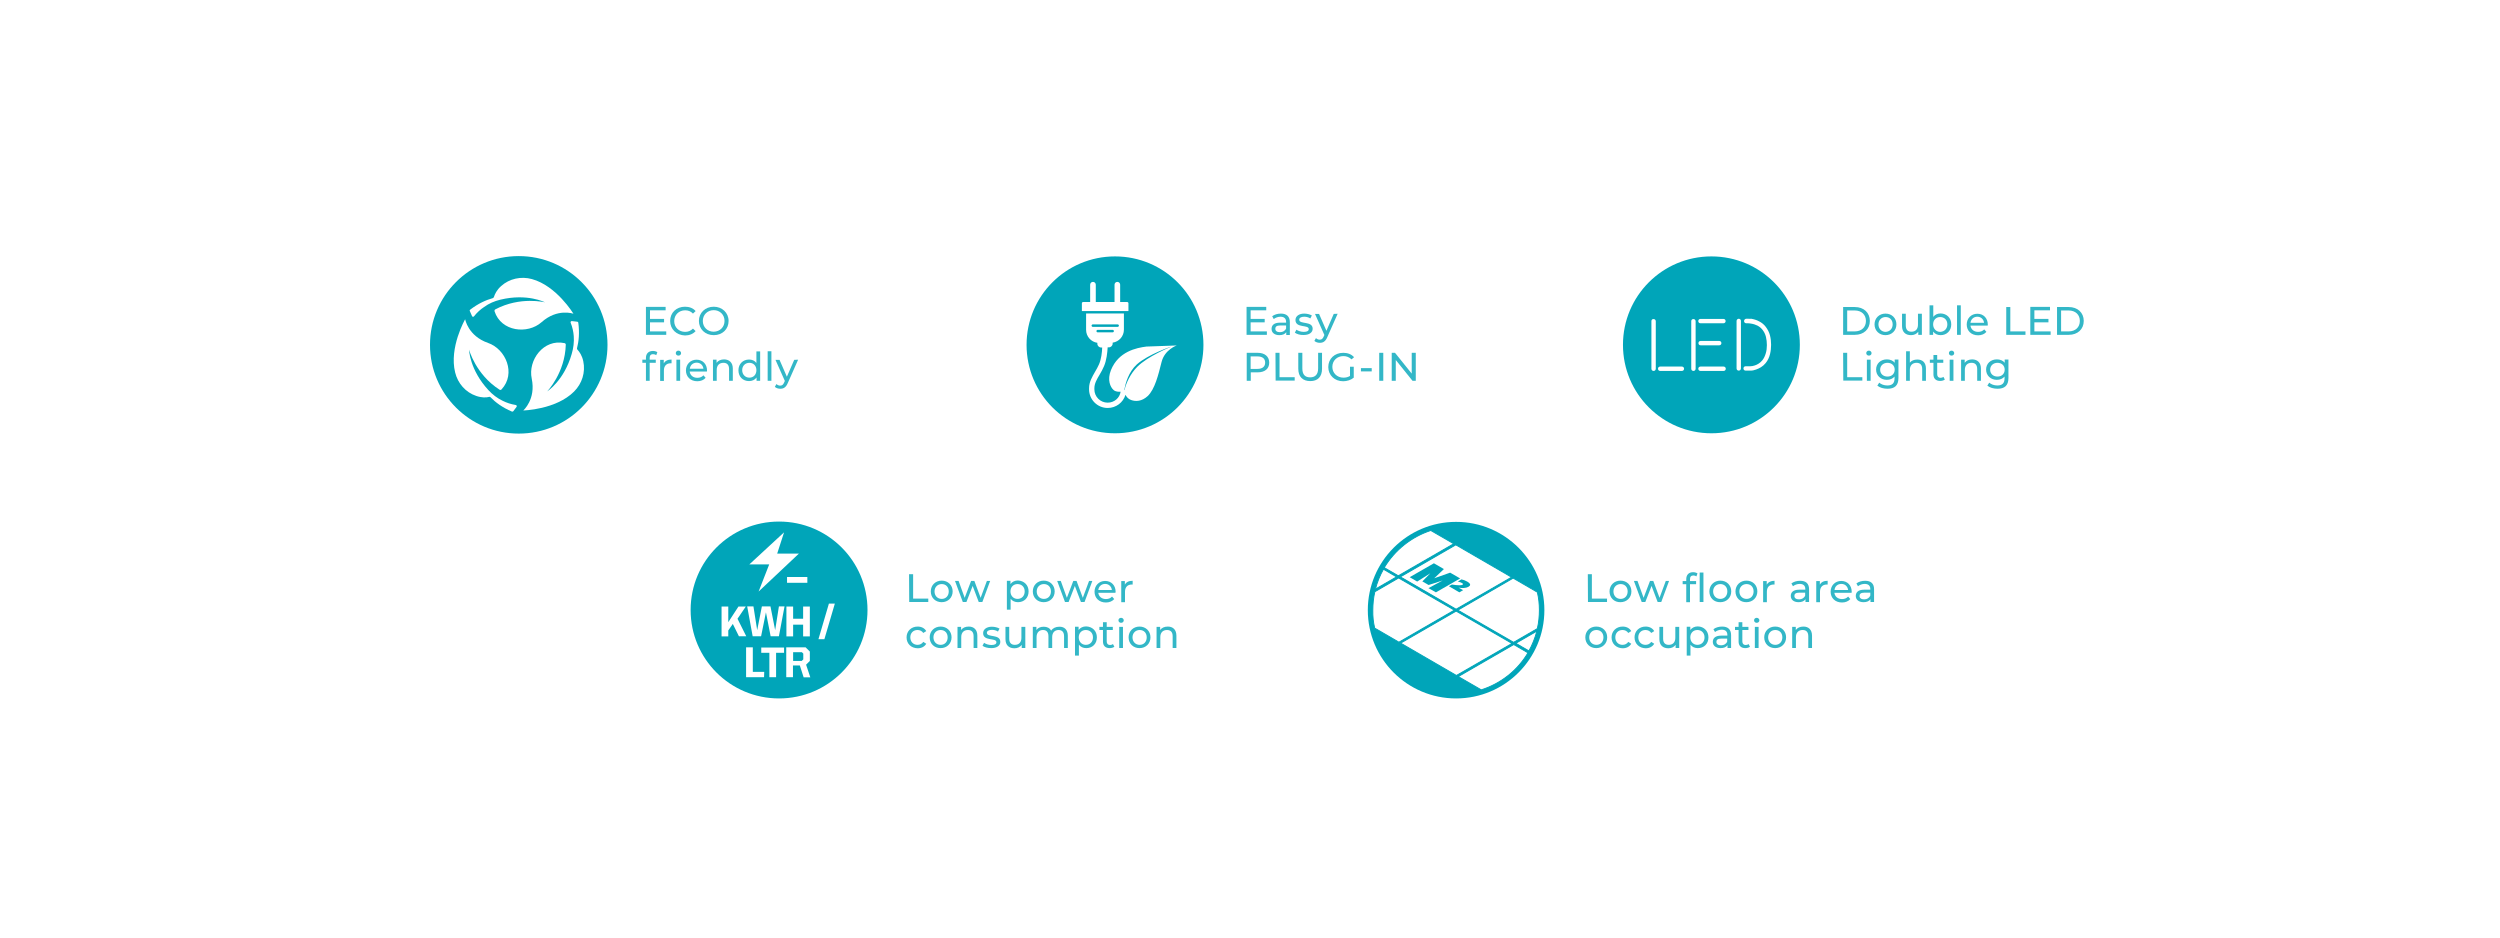 <?xml version="1.0" encoding="UTF-8"?>
<svg xmlns="http://www.w3.org/2000/svg" xmlns:xlink="http://www.w3.org/1999/xlink" version="1.1" id="Layer_1" x="0px" y="0px" viewBox="0 0 1600 600" style="enable-background:new 0 0 1600 600;" xml:space="preserve">
<style type="text/css">
	.st0{fill:#FFFFFF;}
	.st1{fill:#00A5B9;}
	.st2{fill:none;stroke:#00A5B9;stroke-width:0.605;stroke-miterlimit:10;}
	.st3{fill:#33B7C7;}
</style>
<rect class="st0" width="1600" height="600"></rect>
<g>
	<g>
		<path class="st1" d="M988.4,390.5c0,31.2-25.3,56.5-56.5,56.5s-56.5-25.3-56.5-56.5s25.3-56.5,56.5-56.5    C963.1,334,988.4,359.3,988.4,390.5"></path>
	</g>
</g>
<polygon class="st0" points="931.9,389.9 896.2,369.2 931.7,348.7 967.4,369.4 "></polygon>
<polygon class="st2" points="931.9,389.9 896.2,369.2 931.7,348.7 967.4,369.4 "></polygon>
<polygon class="st0" points="932.1,432.3 896.4,411.6 931.9,391.1 967.7,411.8 "></polygon>
<polygon class="st2" points="932.1,432.3 896.4,411.6 931.9,391.1 967.7,411.8 "></polygon>
<polygon class="st1" points="915.4,366.9 907,372.2 902.2,369.4 917.7,360.5 924.1,364.2 917.9,370.1 928.1,366.5 934.5,370.2   919,379.1 914.2,376.4 923.3,371.5 914.3,374.4 910.3,372.1 "></polygon>
<g>
	<g>
		<path class="st1" d="M927.3,375.2l1.9-1.1c3.9,0.6,6,0.6,6.7,0.2c0.5-0.3,0.6-0.6-0.1-1.1c-0.8-0.4-1.6-0.8-2.8-1l2.3-1.4    c1.1,0.2,2.5,0.7,3.7,1.4c2.9,1.7,1.9,2.7,0.7,3.4c-1.4,0.8-3.9,0.9-6.2,0.5l2.9,1.6l-2.4,1.4L927.3,375.2z"></path>
	</g>
	<g>
		<path class="st0" d="M893.8,369.2l-8.4-4.9c-2.2,3.9-4,8.2-5.1,12.7L893.8,369.2z"></path>
	</g>
	<g>
		<path class="st2" d="M893.8,369.2l-8.4-4.9c-2.2,3.9-4,8.2-5.1,12.7L893.8,369.2z"></path>
	</g>
	<g>
		<path class="st0" d="M885.9,363.3l9,5.2l35.5-20.5l-14.7-8.5C903.2,343.6,892.6,352.1,885.9,363.3"></path>
	</g>
	<g>
		<path class="st2" d="M885.9,363.3l9,5.2l35.5-20.5l-14.7-8.5C903.2,343.6,892.6,352.1,885.9,363.3z"></path>
	</g>
	<g>
		<path class="st0" d="M933,390.5l35.7,20.6l15.2-8.8c0.9-3.8,1.3-7.8,1.3-11.8s-0.4-7.8-1.3-11.5l-15.5-9L933,390.5z"></path>
	</g>
	<g>
		<path class="st2" d="M933,390.5l35.7,20.6l15.2-8.8c0.9-3.8,1.3-7.8,1.3-11.8s-0.4-7.8-1.3-11.5l-15.5-9L933,390.5z"></path>
	</g>
	<g>
		<path class="st0" d="M978.5,416.6c2.2-3.9,3.9-8.2,5.1-12.7l-13.5,7.8L978.5,416.6z"></path>
	</g>
	<g>
		<path class="st2" d="M978.5,416.6c2.2-3.9,3.9-8.2,5.1-12.7l-13.5,7.8L978.5,416.6z"></path>
	</g>
	<g>
		<path class="st0" d="M968.8,412.5L933.3,433l14.7,8.5c12.6-4,23.3-12.5,29.9-23.7L968.8,412.5z"></path>
	</g>
	<g>
		<path class="st2" d="M968.8,412.5L933.3,433l14.7,8.5c12.6-4,23.3-12.5,29.9-23.7L968.8,412.5z"></path>
	</g>
	<g>
		<path class="st0" d="M879.8,402l15.5,9l35.5-20.5l-35.7-20.6l-15.2,8.8c-0.9,3.8-1.3,7.8-1.3,11.8    C878.5,394.5,878.9,398.3,879.8,402"></path>
	</g>
	<g>
		<path class="st2" d="M879.8,402l15.5,9l35.5-20.5l-35.7-20.6l-15.2,8.8c-0.9,3.8-1.3,7.8-1.3,11.8    C878.5,394.5,878.9,398.3,879.8,402z"></path>
	</g>
</g>
<g>
	<path class="st3" d="M1016.2,367.5h2.6v15.6h9.7v2.2h-12.2L1016.2,367.5L1016.2,367.5z"></path>
	<path class="st3" d="M1030.1,378.5c0-4,3-6.9,7-6.9c4.1,0,7,2.9,7,6.9s-3,6.9-7,6.9C1033.1,385.5,1030.1,382.6,1030.1,378.5z    M1041.7,378.5c0-2.9-1.9-4.7-4.5-4.7s-4.6,1.9-4.6,4.7c0,2.9,2,4.8,4.6,4.8C1039.8,383.3,1041.7,381.4,1041.7,378.5z"></path>
	<path class="st3" d="M1068.2,371.8l-5,13.5h-2.3L1057,375l-4,10.3h-2.3l-5-13.5h2.3l3.9,10.8l4.1-10.8h2.1l4,10.8l4-10.8H1068.2z"></path>
	<path class="st3" d="M1083.6,366.2c1,0,2.1,0.3,2.8,0.8l-0.7,1.9c-0.5-0.4-1.2-0.6-1.9-0.6c-1.5,0-2.2,0.8-2.2,2.4v1.2h3.9v2h-3.9   v11.5h-2.4v-11.5h-2.3v-2h2.3v-1.2C1079.2,368,1080.7,366.2,1083.6,366.2z M1090.2,366.4v18.9h-2.4v-18.9H1090.2z"></path>
	<path class="st3" d="M1094,378.5c0-4,3-6.9,7-6.9c4.1,0,7,2.9,7,6.9s-3,6.9-7,6.9C1096.9,385.5,1094,382.6,1094,378.5z    M1105.5,378.5c0-2.9-1.9-4.7-4.5-4.7s-4.6,1.9-4.6,4.7c0,2.9,2,4.8,4.6,4.8S1105.5,381.4,1105.5,378.5z"></path>
	<path class="st3" d="M1110.7,378.5c0-4,3-6.9,7-6.9c4.1,0,7,2.9,7,6.9s-3,6.9-7,6.9C1113.7,385.5,1110.7,382.6,1110.7,378.5z    M1122.3,378.5c0-2.9-1.9-4.7-4.5-4.7s-4.6,1.9-4.6,4.7c0,2.9,2,4.8,4.6,4.8S1122.3,381.4,1122.3,378.5z"></path>
	<path class="st3" d="M1135.7,371.7v2.4c-0.2,0-0.4,0-0.6,0c-2.6,0-4.3,1.6-4.3,4.6v6.7h-2.4v-13.5h2.3v2.3   C1131.7,372.5,1133.4,371.7,1135.7,371.7z"></path>
	<path class="st3" d="M1157.8,377.1v8.2h-2.3v-1.8c-0.8,1.2-2.3,1.9-4.4,1.9c-3.1,0-5-1.6-5-4c0-2.2,1.4-4,5.4-4h3.9V377   c0-2.1-1.2-3.3-3.6-3.3c-1.6,0-3.2,0.6-4.3,1.5l-1-1.8c1.4-1.1,3.4-1.7,5.6-1.7C1155.7,371.7,1157.8,373.4,1157.8,377.1z    M1155.3,381.2v-1.9h-3.8c-2.4,0-3.1,0.9-3.1,2.1c0,1.4,1.1,2.2,3,2.2C1153.2,383.6,1154.7,382.7,1155.3,381.2z"></path>
	<path class="st3" d="M1169.7,371.7v2.4c-0.2,0-0.4,0-0.6,0c-2.6,0-4.3,1.6-4.3,4.6v6.7h-2.4v-13.5h2.3v2.3   C1165.6,372.5,1167.3,371.7,1169.7,371.7z"></path>
	<path class="st3" d="M1185,379.4h-11c0.3,2.4,2.2,4,4.9,4c1.6,0,2.9-0.5,3.9-1.6l1.4,1.6c-1.2,1.4-3.1,2.2-5.3,2.2   c-4.4,0-7.3-2.9-7.3-6.9s2.9-6.9,6.8-6.9s6.7,2.8,6.7,7C1185.1,378.8,1185,379.1,1185,379.4z M1174.1,377.6h8.7   c-0.3-2.3-2-3.9-4.3-3.9C1176,373.7,1174.3,375.3,1174.1,377.6z"></path>
	<path class="st3" d="M1199.4,377.1v8.2h-2.3v-1.8c-0.8,1.2-2.3,1.9-4.4,1.9c-3.1,0-5-1.6-5-4c0-2.2,1.4-4,5.4-4h3.9V377   c0-2.1-1.2-3.3-3.6-3.3c-1.6,0-3.2,0.6-4.3,1.5l-1-1.8c1.4-1.1,3.4-1.7,5.6-1.7C1197.3,371.7,1199.4,373.4,1199.4,377.1z    M1197,381.2v-1.9h-3.8c-2.4,0-3.1,0.9-3.1,2.1c0,1.4,1.1,2.2,3,2.2C1194.9,383.6,1196.3,382.7,1197,381.2z"></path>
</g>
<g>
	<path class="st3" d="M1014.6,407.9c0-4,3-6.9,7-6.9c4.1,0,7,2.9,7,6.9s-3,6.9-7,6.9S1014.6,412,1014.6,407.9z M1026.2,407.9   c0-2.9-1.9-4.7-4.5-4.7s-4.6,1.9-4.6,4.7c0,2.9,2,4.8,4.6,4.8C1024.3,412.7,1026.2,410.8,1026.2,407.9z"></path>
	<path class="st3" d="M1031.4,407.9c0-4,3-6.9,7.1-6.9c2.4,0,4.4,1,5.5,2.9l-1.9,1.2c-0.9-1.3-2.2-1.9-3.7-1.9   c-2.7,0-4.6,1.9-4.6,4.7c0,2.9,2,4.8,4.6,4.8c1.5,0,2.8-0.6,3.7-1.9l1.9,1.2c-1.1,1.9-3.1,2.9-5.5,2.9   C1034.4,414.8,1031.4,412,1031.4,407.9z"></path>
	<path class="st3" d="M1046.1,407.9c0-4,3-6.9,7.1-6.9c2.4,0,4.4,1,5.5,2.9l-1.9,1.2c-0.9-1.3-2.2-1.9-3.7-1.9   c-2.7,0-4.6,1.9-4.6,4.7c0,2.9,2,4.8,4.6,4.8c1.5,0,2.8-0.6,3.7-1.9l1.9,1.2c-1.1,1.9-3.1,2.9-5.5,2.9   C1049.1,414.8,1046.1,412,1046.1,407.9z"></path>
	<path class="st3" d="M1074.7,401.2v13.5h-2.3v-2c-1,1.4-2.7,2.2-4.6,2.2c-3.5,0-5.8-1.9-5.8-5.9v-7.8h2.4v7.5c0,2.7,1.3,4,3.6,4   c2.6,0,4.2-1.6,4.2-4.5v-7L1074.7,401.2L1074.7,401.2z"></path>
	<path class="st3" d="M1093.4,407.9c0,4.2-2.9,6.9-6.8,6.9c-1.9,0-3.6-0.7-4.7-2.2v7h-2.4v-18.5h2.3v2.1c1.1-1.5,2.8-2.3,4.8-2.3   C1090.5,401,1093.4,403.8,1093.4,407.9z M1090.9,407.9c0-2.9-2-4.7-4.6-4.7s-4.5,1.9-4.5,4.7c0,2.9,2,4.8,4.5,4.8   C1089,412.7,1090.9,410.8,1090.9,407.9z"></path>
	<path class="st3" d="M1107.9,406.5v8.2h-2.3v-1.8c-0.8,1.2-2.3,1.9-4.4,1.9c-3.1,0-5-1.6-5-4c0-2.2,1.4-4,5.4-4h3.9v-0.5   c0-2.1-1.2-3.3-3.6-3.3c-1.6,0-3.2,0.6-4.3,1.5l-1-1.8c1.4-1.1,3.4-1.7,5.6-1.7C1105.8,401,1107.9,402.8,1107.9,406.5z    M1105.4,410.6v-1.9h-3.8c-2.4,0-3.1,0.9-3.1,2.1c0,1.4,1.1,2.2,3,2.2C1103.3,413,1104.8,412.1,1105.4,410.6z"></path>
	<path class="st3" d="M1120,413.9c-0.7,0.6-1.9,0.9-3,0.9c-2.7,0-4.3-1.5-4.3-4.2v-7.4h-2.3v-2h2.3v-3h2.4v3h3.9v2h-3.9v7.3   c0,1.5,0.8,2.3,2.1,2.3c0.7,0,1.4-0.2,1.9-0.6L1120,413.9z"></path>
	<path class="st3" d="M1122.6,397c0-0.9,0.7-1.6,1.7-1.6c0.9,0,1.7,0.7,1.7,1.6s-0.7,1.6-1.7,1.6   C1123.3,398.6,1122.6,397.9,1122.6,397z M1123.1,401.2h2.4v13.5h-2.4V401.2z"></path>
	<path class="st3" d="M1129.1,407.9c0-4,3-6.9,7-6.9c4.1,0,7,2.9,7,6.9s-3,6.9-7,6.9S1129.1,412,1129.1,407.9z M1140.7,407.9   c0-2.9-1.9-4.7-4.5-4.7s-4.6,1.9-4.6,4.7c0,2.9,2,4.8,4.6,4.8C1138.8,412.7,1140.7,410.8,1140.7,407.9z"></path>
	<path class="st3" d="M1159.7,406.9v7.8h-2.4v-7.5c0-2.7-1.3-4-3.6-4c-2.6,0-4.3,1.6-4.3,4.5v7h-2.4v-13.5h2.3v2   c1-1.4,2.7-2.2,4.9-2.2C1157.4,401,1159.7,402.9,1159.7,406.9z"></path>
</g>
<g>
	<g>
		<path class="st1" d="M699.4,209.2h15.9c0.4,0,0.8-0.4,0.8-0.8c0-0.4-0.4-0.8-0.8-0.8h-15.9c-0.4,0-0.8,0.4-0.8,0.8    C698.6,208.8,699,209.2,699.4,209.2 M702.5,212.7h9.6c0.4,0,0.8-0.4,0.8-0.8c0-0.4-0.4-0.8-0.8-0.8h-9.6c-0.4,0-0.8,0.4-0.8,0.8    C701.8,212.4,702.1,212.7,702.5,212.7 M727.7,234.9c6.7-6.9,21.6-12.9,21.6-12.9v-0.1c0,0-14.5,4.9-21.7,11.3    c-5.4,4.9-7.3,12.2-8.1,16.4l0.2,0.1C720.6,245.3,723.4,239.3,727.7,234.9 M753.1,221.1c0,0-7.7,2.6-9.7,10.6s-4.3,17.5-8.9,21.8    c-3.7,3.4-7.6,3.6-10.6,2.5c-1.8-0.6-2.9-2-3.6-3.3c-1.5,4.9-6,8.4-11.4,8.4c-6.6,0-11.9-5.4-11.9-11.9v-0.7c0-4.1,2-7.3,3.8-10.5    c0.9-1.6,1.9-3.2,2.6-4.9c1.4-3.3,1.9-7.5,2-10.7h-0.7c-1.3,0-2.4-1.1-2.4-2.4v-0.6c-4.1-0.6-7.2-4.1-7.2-8.3v-10.5h24.2V211    c0,4.2-3.1,7.7-7.2,8.3v0.6c0,1.3-1.1,2.4-2.4,2.4h-0.8c-0.2,3.5-0.7,8.2-2.3,12c-0.8,1.9-1.8,3.7-2.8,5.4c-1.8,3-3.4,5.7-3.4,8.8    v0.7c0,4.7,3.8,8.5,8.5,8.5c4.2,0,7.7-3,8.3-7c-1.4,0.1-3.3,0-4.5-1.1c-2.1-1.8-4.2-6.5-1.7-12.7c4.8-12,16.4-14.3,22.7-15.1    L753.1,221.1z M722.3,199.1h-29.9v-5c0-0.5,0.4-0.8,0.8-0.8h4.5v-11.1c0-1,0.8-1.8,1.8-1.8s1.8,0.8,1.8,1.8v11.1h12v-11.1    c0-1,0.8-1.8,1.8-1.8s1.8,0.8,1.8,1.8v11.1h4.5c0.5,0,0.8,0.4,0.8,0.8v5H722.3z M770.2,220.7c0-31.3-25.3-56.6-56.6-56.6    S657,189.4,657,220.7s25.3,56.6,56.6,56.6C744.8,277.3,770.2,252,770.2,220.7"></path>
	</g>
</g>
<g>
	<path class="st3" d="M810.8,212.1v2.2h-13v-17.9h12.6v2.2h-10v5.5h9v2.2h-9v5.8H810.8z"></path>
	<path class="st3" d="M825.5,206.2v8.2h-2.3v-1.8c-0.8,1.2-2.3,1.9-4.4,1.9c-3.1,0-5-1.6-5-4c0-2.2,1.4-4,5.4-4h3.9V206   c0-2.1-1.2-3.3-3.6-3.3c-1.6,0-3.2,0.6-4.3,1.5l-1-1.8c1.4-1.1,3.4-1.7,5.6-1.7C823.4,200.7,825.5,202.5,825.5,206.2z M823.1,210.2   v-1.9h-3.8c-2.4,0-3.1,0.9-3.1,2.1c0,1.4,1.1,2.2,3,2.2C821,212.6,822.5,211.7,823.1,210.2z"></path>
	<path class="st3" d="M828.7,212.9l1-1.9c1.1,0.8,3,1.4,4.7,1.4c2.3,0,3.2-0.7,3.2-1.8c0-3-8.5-0.4-8.5-5.8c0-2.4,2.2-4.1,5.6-4.1   c1.8,0,3.7,0.5,4.9,1.2l-1,1.9c-1.2-0.8-2.6-1.1-3.9-1.1c-2.1,0-3.2,0.8-3.2,1.9c0,3.2,8.6,0.6,8.6,5.8c0,2.4-2.2,4-5.8,4   C832.1,214.5,829.9,213.8,828.7,212.9z"></path>
	<path class="st3" d="M856.1,200.8l-6.6,14.9c-1.2,2.9-2.8,3.7-4.8,3.7c-1.3,0-2.6-0.4-3.5-1.2l1-1.8c0.7,0.6,1.5,1,2.4,1   c1.2,0,1.9-0.5,2.6-2.1l0.4-0.9l-6-13.5h2.6l4.7,10.8l4.7-10.8L856.1,200.8L856.1,200.8z"></path>
</g>
<g>
	<path class="st3" d="M812.3,232.1c0,3.9-2.8,6.2-7.4,6.2h-4.4v5.4h-2.6v-17.9h7C809.5,225.8,812.3,228.2,812.3,232.1z M809.7,232.1   c0-2.6-1.7-4-5-4h-4.3v8h4.3C808,236.1,809.7,234.6,809.7,232.1z"></path>
	<path class="st3" d="M816.3,225.8h2.6v15.6h9.7v2.2h-12.2L816.3,225.8L816.3,225.8z"></path>
	<path class="st3" d="M830.9,236v-10.2h2.6v10c0,4,1.8,5.7,5,5.7s5.1-1.8,5.1-5.7v-10h2.5V236c0,5.2-2.8,7.9-7.5,7.9   C833.8,243.9,830.9,241.2,830.9,236z"></path>
	<path class="st3" d="M864,234.7h2.4v7c-1.8,1.5-4.3,2.3-6.8,2.3c-5.5,0-9.5-3.9-9.5-9.1c0-5.3,4-9.1,9.6-9.1c2.8,0,5.2,0.9,6.9,2.8   L865,230c-1.5-1.4-3.2-2.1-5.2-2.1c-4.1,0-7.1,2.9-7.1,6.9c0,3.9,3,6.9,7.1,6.9c1.5,0,2.9-0.3,4.2-1.1V234.7z"></path>
	<path class="st3" d="M871,235.6h6.9v2.1H871V235.6z"></path>
	<path class="st3" d="M882.7,225.8h2.6v17.9h-2.6V225.8z"></path>
	<path class="st3" d="M906.1,225.8v17.9H904l-10.7-13.3v13.3h-2.6v-17.9h2.1l10.7,13.3v-13.3H906.1z"></path>
</g>
<g>
	<g>
		<path class="st1" d="M1095.3,277.3c31.3,0,56.6-25.3,56.6-56.6s-25.3-56.6-56.6-56.6s-56.6,25.3-56.6,56.6    S1064,277.3,1095.3,277.3"></path>
	</g>
	<g>
		<path class="st0" d="M1062.1,237.4h14.3c0.8,0,1.4-0.6,1.4-1.4c0-0.8-0.6-1.4-1.4-1.4h-13.9c-0.8,0-1.4,0.6-1.4,1.4    c0,0.8,0.6,1.4,1.4,1.4 M1056.9,205.5V236c0,0.8,0.6,1.4,1.4,1.4s1.4-0.6,1.4-1.4v-30.4c0-0.8-0.6-1.4-1.4-1.4    C1057.5,204.1,1056.9,204.7,1056.9,205.5 M1088,221h12.3c0.8,0,1.4-0.6,1.4-1.4c0-0.8-0.6-1.4-1.4-1.4h-11.9    c-0.8,0-1.4,0.6-1.4,1.4c0,0.8,0.6,1.4,1.4,1.4 M1087.9,237.4h15.2c0.8,0,1.4-0.6,1.4-1.4c0-0.8-0.6-1.4-1.4-1.4h-14.8    c-0.8,0-1.4,0.6-1.4,1.4c0,0.8,0.6,1.4,1.4,1.4 M1082.4,205.5V236c0,0.8,0.6,1.4,1.4,1.4s1.4-0.6,1.4-1.4v-30.4    c0-0.8-0.6-1.4-1.4-1.4C1083.1,204.1,1082.4,204.7,1082.4,205.5 M1103,204.1h-14.7c-0.8,0-1.4,0.6-1.4,1.4c0,0.8,0.6,1.4,1.4,1.4    h14.7c0.8,0,1.4-0.6,1.4-1.4C1104.4,204.7,1103.8,204.1,1103,204.1 M1118.9,204h-1.3c-0.8,0-1.4,0.7-1.4,1.5s0.6,1.4,1.4,1.4h1.2    c0.6,0,1.2,0.1,1.8,0.2c1.5,0.2,3,0.7,4.2,1.3c1.3,0.7,2.4,1.6,3.3,2.8c1,1.3,1.7,2.8,2.1,4.4c0.4,1.7,0.6,3.4,0.6,5.2v0.1    c0,1.8-0.2,3.6-0.7,5.2c-0.5,1.7-1.2,3.3-2.3,4.6c-1.4,1.7-3.2,2.7-4.8,3.2c-0.9,0.3-1.9,0.5-2.8,0.5h-1.2h-1.8    c-0.8,0-1.4,0.6-1.4,1.4c0,0.8,0.6,1.4,1.4,1.4h1.7h1.5c1.2,0,2.4-0.3,3.5-0.7c2-0.7,4.3-1.9,6.1-4.1c1.4-1.7,2.3-3.7,2.8-5.7    s0.7-4,0.7-6v-0.1c0-2-0.2-3.9-0.7-5.9c-0.5-1.9-1.4-3.8-2.7-5.5c-1.1-1.5-2.6-2.7-4.2-3.5c-1.6-0.9-3.4-1.4-5.1-1.7    C1120.3,204.1,1119.3,204,1118.9,204 M1111.4,205.4v30.4c0,0.8,0.6,1.4,1.4,1.4s1.4-0.6,1.4-1.4v-30.4c0-0.8-0.6-1.4-1.4-1.4    C1112.1,204,1111.4,204.6,1111.4,205.4"></path>
	</g>
</g>
<g>
	<path class="st3" d="M1179.6,196.5h7.5c5.7,0,9.6,3.6,9.6,8.9s-3.9,8.9-9.6,8.9h-7.5V196.5z M1187,212.1c4.4,0,7.2-2.7,7.2-6.7   s-2.8-6.7-7.2-6.7h-4.8v13.4H1187z"></path>
	<path class="st3" d="M1199.7,207.6c0-4,3-6.9,7-6.9c4.1,0,7,2.9,7,6.9s-3,6.9-7,6.9S1199.7,211.6,1199.7,207.6z M1211.3,207.6   c0-2.9-1.9-4.7-4.5-4.7s-4.6,1.9-4.6,4.7s2,4.8,4.6,4.8C1209.4,212.3,1211.3,210.4,1211.3,207.6z"></path>
	<path class="st3" d="M1230,200.8v13.5h-2.3v-2c-1,1.4-2.7,2.2-4.6,2.2c-3.5,0-5.8-1.9-5.8-5.9v-7.8h2.4v7.5c0,2.7,1.3,4,3.6,4   c2.6,0,4.2-1.6,4.2-4.5v-7H1230z"></path>
	<path class="st3" d="M1248.8,207.6c0,4.1-2.9,6.9-6.8,6.9c-2,0-3.7-0.8-4.8-2.3v2.1h-2.3v-18.9h2.4v7.4c1.1-1.5,2.8-2.2,4.7-2.2   C1245.9,200.7,1248.8,203.4,1248.8,207.6z M1246.3,207.6c0-2.9-2-4.7-4.6-4.7s-4.5,1.9-4.5,4.7s2,4.8,4.5,4.8   C1244.4,212.3,1246.3,210.4,1246.3,207.6z"></path>
	<path class="st3" d="M1252.5,195.4h2.4v18.9h-2.4V195.4z"></path>
	<path class="st3" d="M1272.1,208.4h-11c0.3,2.4,2.2,4,4.9,4c1.6,0,2.9-0.5,3.9-1.6l1.4,1.6c-1.2,1.4-3.1,2.2-5.3,2.2   c-4.4,0-7.3-2.9-7.3-6.9s2.9-6.9,6.8-6.9s6.7,2.8,6.7,7C1272.2,207.8,1272.1,208.1,1272.1,208.4z M1261.1,206.6h8.7   c-0.3-2.3-2-3.9-4.3-3.9C1263.1,202.7,1261.4,204.3,1261.1,206.6z"></path>
	<path class="st3" d="M1284,196.5h2.6v15.6h9.7v2.2H1284V196.5z"></path>
	<path class="st3" d="M1312.4,212.1v2.2h-13v-17.9h12.6v2.2h-10v5.5h9v2.2h-9v5.8H1312.4z"></path>
	<path class="st3" d="M1316.5,196.5h7.5c5.7,0,9.6,3.6,9.6,8.9s-3.9,8.9-9.6,8.9h-7.5V196.5z M1323.9,212.1c4.4,0,7.2-2.7,7.2-6.7   s-2.8-6.7-7.2-6.7h-4.8v13.4H1323.9z"></path>
</g>
<g>
	<path class="st3" d="M1179.6,225.8h2.6v15.6h9.7v2.2h-12.2L1179.6,225.8L1179.6,225.8z"></path>
	<path class="st3" d="M1194.4,226c0-0.9,0.7-1.6,1.7-1.6c0.9,0,1.7,0.7,1.7,1.6c0,0.9-0.7,1.6-1.7,1.6S1194.4,226.9,1194.4,226z    M1194.8,230.2h2.4v13.5h-2.4V230.2z"></path>
	<path class="st3" d="M1215,230.2v11.7c0,4.8-2.4,6.9-7,6.9c-2.5,0-5-0.7-6.5-2l1.2-1.9c1.2,1.1,3.2,1.8,5.2,1.8   c3.2,0,4.6-1.5,4.6-4.5V241c-1.2,1.4-2.9,2.1-4.9,2.1c-3.9,0-6.9-2.7-6.9-6.6s3-6.5,6.9-6.5c2,0,3.9,0.7,5,2.2v-2.1h2.4V230.2z    M1212.6,236.6c0-2.6-1.9-4.4-4.6-4.4s-4.7,1.8-4.7,4.4c0,2.6,1.9,4.4,4.7,4.4C1210.7,241,1212.6,239.2,1212.6,236.6z"></path>
	<path class="st3" d="M1232.6,235.9v7.8h-2.4v-7.5c0-2.7-1.3-4-3.6-4c-2.6,0-4.3,1.6-4.3,4.5v7h-2.4v-18.9h2.4v7.3   c1-1.3,2.7-2,4.8-2C1230.3,230.1,1232.6,231.9,1232.6,235.9z"></path>
	<path class="st3" d="M1244.7,242.9c-0.7,0.6-1.9,0.9-3,0.9c-2.7,0-4.3-1.5-4.3-4.2v-7.4h-2.3v-2h2.3v-3h2.4v3h3.9v2h-3.9v7.3   c0,1.5,0.8,2.3,2.1,2.3c0.7,0,1.4-0.2,1.9-0.6L1244.7,242.9z"></path>
	<path class="st3" d="M1247.3,226c0-0.9,0.7-1.6,1.7-1.6c0.9,0,1.7,0.7,1.7,1.6c0,0.9-0.7,1.6-1.7,1.6S1247.3,226.9,1247.3,226z    M1247.8,230.2h2.4v13.5h-2.4V230.2z"></path>
	<path class="st3" d="M1267.8,235.9v7.8h-2.4v-7.5c0-2.7-1.3-4-3.6-4c-2.6,0-4.3,1.6-4.3,4.5v7h-2.4v-13.5h2.3v2   c1-1.4,2.7-2.2,4.9-2.2C1265.4,230.1,1267.8,231.9,1267.8,235.9z"></path>
	<path class="st3" d="M1285.4,230.2v11.7c0,4.8-2.4,6.9-7,6.9c-2.5,0-5-0.7-6.5-2l1.2-1.9c1.2,1.1,3.2,1.8,5.2,1.8   c3.2,0,4.6-1.5,4.6-4.5V241c-1.2,1.4-2.9,2.1-4.9,2.1c-3.9,0-6.9-2.7-6.9-6.6s3-6.5,6.9-6.5c2,0,3.9,0.7,5,2.2v-2.1h2.4V230.2z    M1283,236.6c0-2.6-1.9-4.4-4.6-4.4s-4.7,1.8-4.7,4.4c0,2.6,1.9,4.4,4.7,4.4C1281.1,241,1283,239.2,1283,236.6z"></path>
</g>
<g>
	<path class="st3" d="M426.4,212.1v2.2h-13v-17.9H426v2.2h-10v5.5h9v2.2h-9v5.8H426.4z"></path>
	<path class="st3" d="M428.9,205.4c0-5.3,4-9.1,9.5-9.1c2.8,0,5.2,0.9,6.8,2.8l-1.7,1.6c-1.4-1.5-3.1-2.1-5-2.1c-4,0-7,2.9-7,6.9   s3,6.9,7,6.9c2,0,3.6-0.7,5-2.1l1.7,1.6c-1.6,1.8-4,2.8-6.8,2.8C432.9,214.5,428.9,210.7,428.9,205.4z"></path>
	<path class="st3" d="M447.3,205.4c0-5.2,4-9.1,9.5-9.1c5.4,0,9.5,3.9,9.5,9.1c0,5.3-4,9.1-9.5,9.1S447.3,210.6,447.3,205.4z    M463.7,205.4c0-4-3-6.9-6.9-6.9c-4,0-7,2.9-7,6.9s3,6.9,7,6.9C460.8,212.2,463.7,209.3,463.7,205.4z"></path>
</g>
<g>
	<path class="st3" d="M415.8,229v1.2h3.9v2h-3.9v11.5h-2.4v-11.5h-2.3v-2h2.3V229c0-2.6,1.6-4.4,4.5-4.4c1,0,2.1,0.3,2.8,0.8   l-0.7,1.9c-0.5-0.4-1.2-0.6-1.9-0.6C416.5,226.6,415.8,227.5,415.8,229z"></path>
	<path class="st3" d="M429.8,230.1v2.4c-0.2,0-0.4,0-0.6,0c-2.6,0-4.3,1.6-4.3,4.6v6.7h-2.4v-13.5h2.3v2.3   C425.7,230.9,427.4,230.1,429.8,230.1z"></path>
	<path class="st3" d="M432.5,226c0-0.9,0.7-1.6,1.7-1.6c0.9,0,1.7,0.7,1.7,1.6c0,0.9-0.7,1.6-1.7,1.6S432.5,226.9,432.5,226z    M432.9,230.2h2.4v13.5h-2.4V230.2z"></path>
	<path class="st3" d="M452.4,237.8h-11c0.3,2.4,2.2,4,4.9,4c1.6,0,2.9-0.5,3.9-1.6l1.4,1.6c-1.2,1.4-3.1,2.2-5.3,2.2   c-4.4,0-7.3-2.9-7.3-6.9s2.9-6.9,6.8-6.9s6.7,2.8,6.7,7C452.5,237.2,452.5,237.5,452.4,237.8z M441.5,236h8.7   c-0.3-2.3-2-3.9-4.3-3.9C443.5,232.1,441.7,233.7,441.5,236z"></path>
	<path class="st3" d="M469,235.9v7.8h-2.4v-7.5c0-2.7-1.3-4-3.6-4c-2.6,0-4.3,1.6-4.3,4.5v7h-2.4v-13.5h2.3v2c1-1.4,2.7-2.2,4.9-2.2   C466.6,230.1,469,231.9,469,235.9z"></path>
	<path class="st3" d="M486.5,224.8v18.9h-2.3v-2.1c-1.1,1.5-2.8,2.3-4.8,2.3c-4,0-6.8-2.8-6.8-6.9c0-4.1,2.9-6.9,6.8-6.9   c1.9,0,3.6,0.7,4.7,2.2v-7.4h2.4V224.8z M484.1,236.9c0-2.9-2-4.7-4.5-4.7c-2.6,0-4.6,1.9-4.6,4.7s2,4.8,4.6,4.8   S484.1,239.8,484.1,236.9z"></path>
	<path class="st3" d="M491.3,224.8h2.4v18.9h-2.4V224.8z"></path>
	<path class="st3" d="M510.8,230.2l-6.6,14.9c-1.2,2.9-2.8,3.7-4.8,3.7c-1.3,0-2.6-0.4-3.5-1.2l1-1.8c0.7,0.6,1.5,1,2.4,1   c1.2,0,1.9-0.5,2.6-2.1l0.4-0.9l-6-13.5h2.6l4.7,10.8l4.7-10.8L510.8,230.2L510.8,230.2z"></path>
</g>
<g>
	<g>
		<path class="st1" d="M332,277.5c31.4,0,56.8-25.4,56.8-56.8s-25.4-56.8-56.8-56.8s-56.8,25.4-56.8,56.8S300.7,277.5,332,277.5"></path>
	</g>
	<g>
		<path class="st0" d="M320.2,191.8c17.3-4.2,28.6,1.7,28.6,1.7s-15.8-4-31.8,4.5c-0.4,0.2-0.6,0.7-0.5,1.2    c4.2,13.1,21.2,14.9,30.1,7c10.2-9.1,20.4-5.4,20.4-5.4s-10.8-17.9-26.6-22.2c-6.9-1.9-14.4-0.3-19.7,4.5c-2.8,2.5-4,5.1-4.6,7    c-0.1,0.3-0.4,0.6-0.7,0.7c-4.3,1.2-9.3,3.4-14.5,7.4c-0.3,0.2-0.4,0.6-0.2,0.9l1.4,3.2c0.2,0.5,0.9,0.6,1.2,0.2    c2-2.5,4.2-4.5,6.5-6C312.9,194.2,316.5,192.7,320.2,191.8"></path>
	</g>
	<g>
		<path class="st0" d="M365.9,226.5c-4.9,17.1-15.7,24-15.7,24s11.4-11.8,11.9-29.9c0-0.5-0.3-0.9-0.8-1c-13.5-2.9-23.5,11-21,22.7    c2.8,13.3-5.4,20.4-5.4,20.4s20.9-0.5,32.5-12.1c5.1-5.1,7.4-12.3,5.9-19.4c-0.8-3.7-2.4-6-3.8-7.5c-0.2-0.2-0.3-0.6-0.2-0.9    c1.1-4.3,1.7-9.8,0.8-16.3c0-0.3-0.3-0.6-0.6-0.6l-3.5-0.4c-0.5-0.1-1,0.5-0.8,1c1.2,3,1.8,5.9,2,8.6    C367.5,218.9,367,222.8,365.9,226.5"></path>
	</g>
	<g>
		<path class="st0" d="M312.6,249.7c-12.1-13.1-12.4-25.9-12.4-25.9s4.2,15.8,19.5,25.6c0.4,0.3,1,0.2,1.3-0.2    c9.4-10.1,2.7-25.8-8.6-29.7c-12.9-4.5-14.7-15.2-14.7-15.2s-10.4,18.1-6.4,34.1c1.7,7,6.7,12.7,13.5,15c3.5,1.2,6.4,1.1,8.3,0.6    c0.3-0.1,0.7,0,0.9,0.3c3.1,3.2,7.5,6.5,13.6,9.1c0.3,0.1,0.7,0,0.9-0.2l2.1-2.8c0.3-0.4,0.1-1.1-0.5-1.2c-3.2-0.5-6-1.5-8.4-2.7    C318.3,254.9,315.2,252.5,312.6,249.7"></path>
	</g>
</g>
<g>
	<path class="st3" d="M581.8,367.5h2.6v15.6h9.7v2.2h-12.2L581.8,367.5L581.8,367.5z"></path>
	<path class="st3" d="M595.7,378.5c0-4,3-6.9,7-6.9s7,2.9,7,6.9s-3,6.9-7,6.9S595.7,382.6,595.7,378.5z M607.2,378.5   c0-2.9-1.9-4.7-4.5-4.7s-4.6,1.9-4.6,4.7c0,2.9,2,4.8,4.6,4.8S607.2,381.4,607.2,378.5z"></path>
	<path class="st3" d="M633.7,371.8l-5,13.5h-2.3l-3.9-10.3l-4,10.3h-2.3l-5-13.5h2.3l3.9,10.8l4.1-10.8h2.1l4,10.8l4-10.8H633.7z"></path>
	<path class="st3" d="M658.3,378.5c0,4.2-2.9,6.9-6.8,6.9c-1.9,0-3.6-0.7-4.7-2.2v7h-2.4v-18.5h2.3v2.1c1.1-1.5,2.8-2.3,4.8-2.3   C655.4,371.7,658.3,374.4,658.3,378.5z M655.8,378.5c0-2.9-2-4.7-4.6-4.7s-4.5,1.9-4.5,4.7c0,2.9,2,4.8,4.5,4.8   C653.9,383.3,655.8,381.4,655.8,378.5z"></path>
	<path class="st3" d="M661,378.5c0-4,3-6.9,7-6.9s7,2.9,7,6.9s-3,6.9-7,6.9S661,382.6,661,378.5z M672.6,378.5   c0-2.9-1.9-4.7-4.5-4.7s-4.6,1.9-4.6,4.7c0,2.9,2,4.8,4.6,4.8S672.6,381.4,672.6,378.5z"></path>
	<path class="st3" d="M699.1,371.8l-5,13.5h-2.3l-3.9-10.3l-4,10.3h-2.3l-5-13.5h2.3l3.9,10.8l4.1-10.8h2.1l4,10.8l4-10.8H699.1z"></path>
	<path class="st3" d="M713.9,379.4h-11c0.3,2.4,2.2,4,4.9,4c1.6,0,2.9-0.5,3.9-1.6l1.4,1.6c-1.2,1.4-3.1,2.2-5.3,2.2   c-4.4,0-7.3-2.9-7.3-6.9s2.9-6.9,6.8-6.9c3.9,0,6.7,2.8,6.7,7C713.9,378.8,713.9,379.1,713.9,379.4z M702.9,377.6h8.7   c-0.3-2.3-2-3.9-4.3-3.9C704.9,373.7,703.2,375.3,702.9,377.6z"></path>
	<path class="st3" d="M724.9,371.7v2.4c-0.2,0-0.4,0-0.6,0c-2.6,0-4.3,1.6-4.3,4.6v6.7h-2.4v-13.5h2.3v2.3   C720.8,372.5,722.5,371.7,724.9,371.7z"></path>
</g>
<g>
	<path class="st3" d="M580.2,407.9c0-4,3-6.9,7.1-6.9c2.4,0,4.4,1,5.5,2.9l-1.9,1.2c-0.9-1.3-2.2-1.9-3.7-1.9   c-2.7,0-4.6,1.9-4.6,4.7c0,2.9,2,4.8,4.6,4.8c1.5,0,2.8-0.6,3.7-1.9l1.9,1.2c-1.1,1.9-3.1,2.9-5.5,2.9   C583.1,414.8,580.2,412,580.2,407.9z"></path>
	<path class="st3" d="M595,407.9c0-4,3-6.9,7-6.9s7,2.9,7,6.9s-3,6.9-7,6.9S595,412,595,407.9z M606.5,407.9c0-2.9-1.9-4.7-4.5-4.7   s-4.6,1.9-4.6,4.7c0,2.9,2,4.8,4.6,4.8C604.6,412.7,606.5,410.8,606.5,407.9z"></path>
	<path class="st3" d="M625.5,406.9v7.8h-2.4v-7.5c0-2.7-1.3-4-3.6-4c-2.6,0-4.3,1.6-4.3,4.5v7h-2.4v-13.5h2.3v2   c1-1.4,2.7-2.2,4.9-2.2C623.2,401,625.5,402.9,625.5,406.9z"></path>
	<path class="st3" d="M628.8,413.3l1-1.9c1.1,0.8,3,1.4,4.7,1.4c2.3,0,3.2-0.7,3.2-1.8c0-3-8.5-0.4-8.5-5.8c0-2.4,2.2-4.1,5.6-4.1   c1.8,0,3.7,0.5,4.9,1.2l-1,1.9c-1.2-0.8-2.6-1.1-3.9-1.1c-2.1,0-3.2,0.8-3.2,1.9c0,3.2,8.6,0.6,8.6,5.8c0,2.4-2.2,4-5.8,4   C632.1,414.8,629.9,414.2,628.8,413.3z"></path>
	<path class="st3" d="M656.2,401.2v13.5h-2.3v-2c-1,1.4-2.7,2.2-4.6,2.2c-3.5,0-5.8-1.9-5.8-5.9v-7.8h2.4v7.5c0,2.7,1.3,4,3.6,4   c2.6,0,4.2-1.6,4.2-4.5v-7L656.2,401.2L656.2,401.2z"></path>
	<path class="st3" d="M683.4,406.9v7.8H681v-7.5c0-2.7-1.3-4-3.5-4c-2.4,0-4.1,1.6-4.1,4.5v7H671v-7.5c0-2.7-1.3-4-3.5-4   c-2.4,0-4.1,1.6-4.1,4.5v7H661v-13.5h2.3v2c1-1.4,2.6-2.1,4.7-2.1c2.1,0,3.8,0.8,4.7,2.5c1-1.5,2.9-2.5,5.2-2.5   C681.1,401,683.4,402.9,683.4,406.9z"></path>
	<path class="st3" d="M702,407.9c0,4.2-2.9,6.9-6.8,6.9c-1.9,0-3.6-0.7-4.7-2.2v7H688v-18.5h2.3v2.1c1.1-1.5,2.8-2.3,4.8-2.3   C699.1,401,702,403.8,702,407.9z M699.5,407.9c0-2.9-2-4.7-4.6-4.7s-4.5,1.9-4.5,4.7c0,2.9,2,4.8,4.5,4.8   C697.6,412.7,699.5,410.8,699.5,407.9z"></path>
	<path class="st3" d="M713.2,413.9c-0.7,0.6-1.9,0.9-3,0.9c-2.7,0-4.3-1.5-4.3-4.2v-7.4h-2.3v-2h2.3v-3h2.4v3h3.9v2h-3.9v7.3   c0,1.5,0.8,2.3,2.1,2.3c0.7,0,1.4-0.2,1.9-0.6L713.2,413.9z"></path>
	<path class="st3" d="M715.8,397c0-0.9,0.7-1.6,1.7-1.6c0.9,0,1.7,0.7,1.7,1.6s-0.7,1.6-1.7,1.6S715.8,397.9,715.8,397z    M716.3,401.2h2.4v13.5h-2.4V401.2z"></path>
	<path class="st3" d="M722.3,407.9c0-4,3-6.9,7-6.9s7,2.9,7,6.9s-3,6.9-7,6.9S722.3,412,722.3,407.9z M733.9,407.9   c0-2.9-1.9-4.7-4.5-4.7s-4.6,1.9-4.6,4.7c0,2.9,2,4.8,4.6,4.8S733.9,410.8,733.9,407.9z"></path>
	<path class="st3" d="M752.9,406.9v7.8h-2.4v-7.5c0-2.7-1.3-4-3.6-4c-2.6,0-4.3,1.6-4.3,4.5v7h-2.4v-13.5h2.3v2   c1-1.4,2.7-2.2,4.9-2.2C750.6,401,752.9,402.9,752.9,406.9z"></path>
</g>
<polygon class="st1" points="507.6,417.4 507.6,423 513.1,423 514.1,422 514.1,418.3 513.2,417.4 "></polygon>
<g>
	<g>
		<path class="st1" d="M527.6,409.1h-3.8l6.7-22.8h3.8L527.6,409.1z M514.3,433.4l-2.4-7.5h-4.4v7.5h-4.3v-19.1h12.4l2.7,2.7v6    l-2.4,2.4l2.7,8.1h-4.3V433.4z M498.5,407.2h-5.3l-3-15.3l-3.1,15.3h-5.4l-3.5-19.1h4l2.4,15.2l3-15.2h5.5l3,15.2l2.4-15.2h3.6    L498.5,407.2z M501.9,417.8h-5.2v15.6h-4.3v-15.6h-5.2v-3.4h14.6v3.4H501.9z M489,433.4h-11.5v-19.1h4.3V430h7.3L489,433.4    L489,433.4z M469,399.3l-2.9,4.2v3.8h-4.3v-19.1h4.3v10l6.5-10h4.7L472,396l5.6,11.2h-4.7L469,399.3z M501.8,340.7l-4.4,13.6h13.9    l-25.8,24.3l6.8-17.4h-12.7L501.8,340.7z M516.7,373h-13v-3.7h13V373z M507.6,399.8v7.5h-4.3v-19.1h4.3v7.8h6.4v-7.8h4.3v19.1H514    v-7.5H507.6z M498.6,333.8c-31.3,0-56.6,25.3-56.6,56.6s25.3,56.6,56.6,56.6s56.6-25.3,56.6-56.6S529.9,333.8,498.6,333.8"></path>
	</g>
</g>
</svg>
